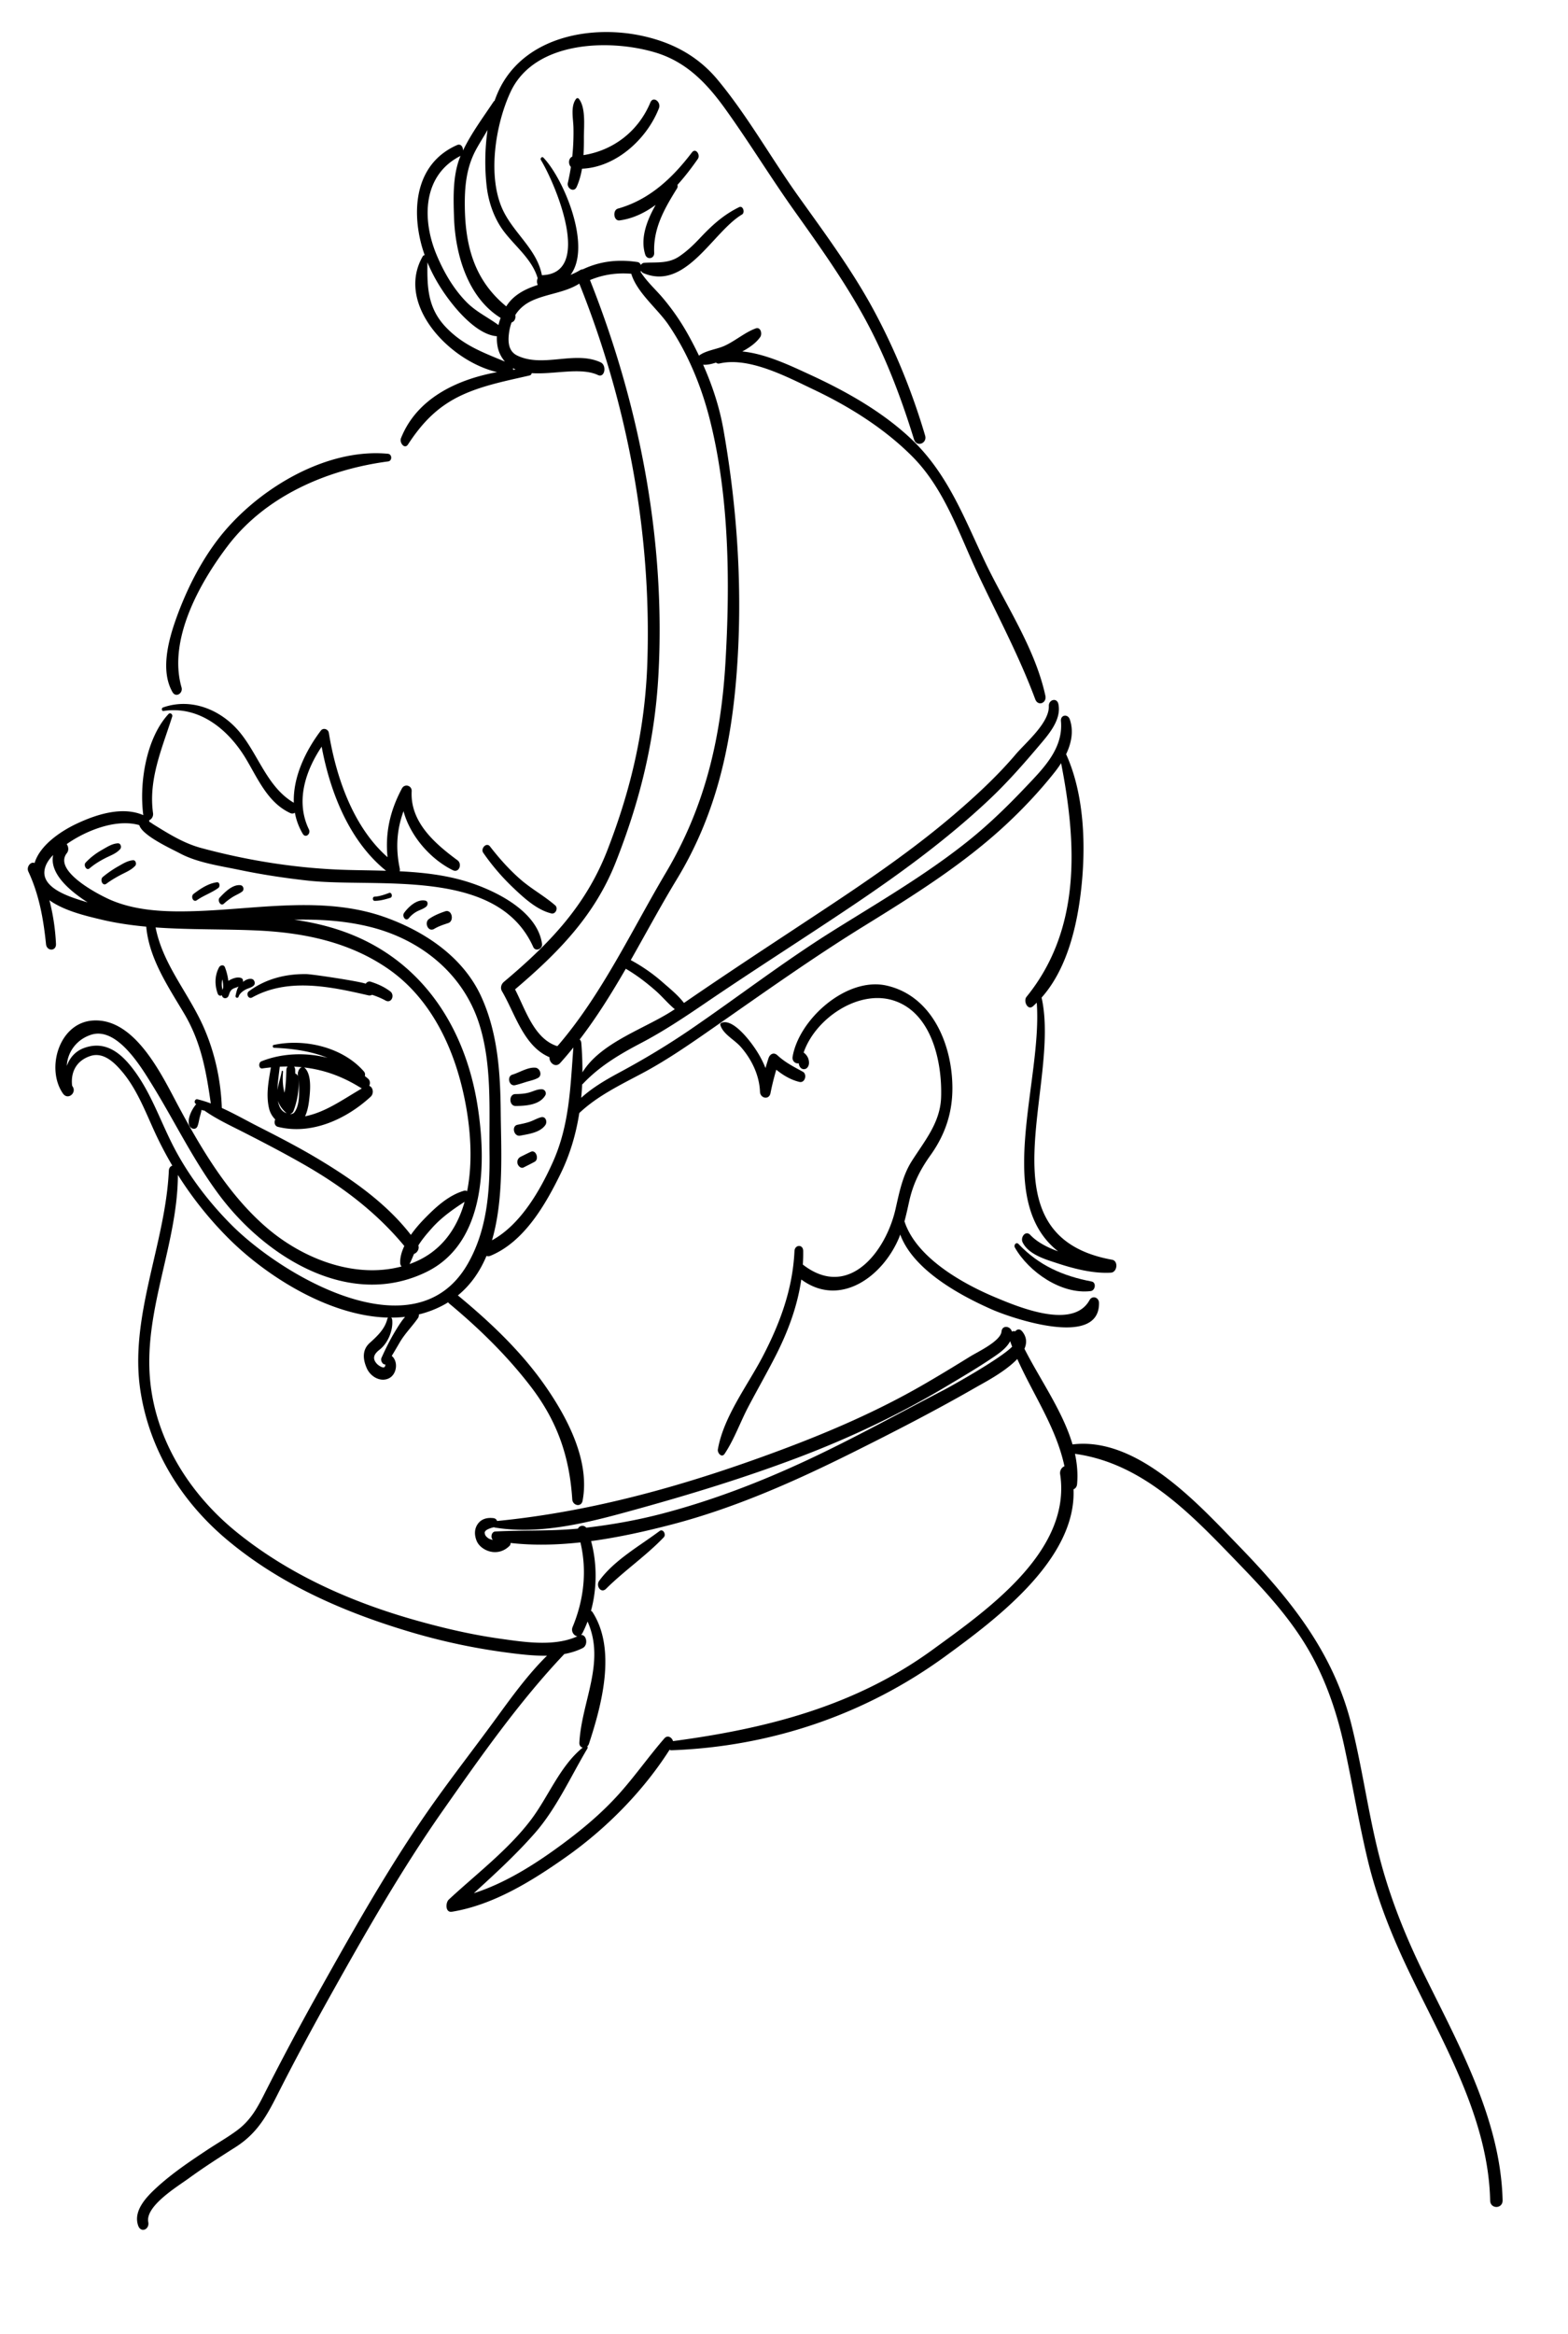 <svg version="1.1" xmlns="http://www.w3.org/2000/svg" x="0" y="0" viewBox="0 0 325.984 485.111" xml:space="preserve"><path d="M119.885 38.85c.542-1.208.89-2.483 1.113-3.787 7.114-.297 13.521-6.211 15.997-12.583.488-1.256-1.185-2.625-1.793-1.168-2.491 5.968-7.684 9.95-13.895 10.927a58.4 58.4 0 00.081-3.636c-.007-2.273.445-6.219-1.058-8.083-.143-.177-.416-.161-.551.013-1.21 1.562-.594 4.131-.559 5.985a48.184 48.184 0 01-.248 6.037c-.801.331-.867 1.529-.284 2.135a44.271 44.271 0 01-.633 3.304c-.268 1.143 1.268 2.106 1.83.856zM143.858 31.671c-4.051 5.328-8.84 9.843-15.393 11.686-1.142.322-.908 2.61.343 2.448 2.732-.354 5.237-1.566 7.505-3.228-1.838 3.269-3.24 6.92-2.174 10.316.373 1.187 1.921.893 1.868-.345-.22-5.112 2.119-9.159 4.742-13.386a.938.938 0 00.095-.744c1.585-1.753 3-3.621 4.227-5.381.602-.863-.444-2.378-1.213-1.366zM37.741 142.86c-2.849-9.882 3.742-21.699 9.592-29.397 7.914-10.417 20.708-15.893 33.358-17.565.884-.117.841-1.51-.039-1.592-13.184-1.253-27.663 7.706-35.383 17.843-3.723 4.888-6.57 10.614-8.635 16.376-1.605 4.481-3.344 10.86-.767 15.319.706 1.222 2.222.221 1.874-.984zM106.777 184.577c2.173 2.061 4.881 4.544 7.85 5.255.886.211 1.468-1.089.8-1.671-2.252-1.956-4.905-3.389-7.178-5.359-2.362-2.051-4.469-4.422-6.382-6.89-.735-.95-2.003.449-1.406 1.312a46.595 46.595 0 006.316 7.353zM153.985 217.55c2.266 2.569 3.887 5.905 4.016 9.349.051 1.375 1.894 1.753 2.18.29a53.204 53.204 0 011.208-4.871c1.431 1.149 2.986 2.094 4.805 2.532 1.168.284 1.681-1.593.702-2.124-1.905-1.031-3.67-1.928-5.284-3.419-.749-.692-1.559-.251-1.843.621a73.36 73.36 0 00-.627 2.038c-.633-1.63-1.514-3.168-2.571-4.646-1.096-1.53-4.379-5.736-6.615-4.727a.365.365 0 00-.196.435c.575 1.916 2.914 3.035 4.225 4.522zM24.983 176.468c.336-.382.129-1.222-.453-1.203-1.211.043-2.284.772-3.312 1.354-1.28.723-2.416 1.583-3.421 2.657-.489.521.168 1.752.822 1.192.991-.848 2.104-1.527 3.262-2.124 1.091-.561 2.273-.933 3.102-1.876zM22.128 183.654c.911-.678 1.878-1.25 2.879-1.785 1.099-.584 2.235-1.011 3.1-1.93.33-.352.119-1.208-.44-1.163-1.168.097-2.115.724-3.119 1.289a22.63 22.63 0 00-3.161 2.178c-.677.549-.077 2.017.741 1.411zM45.099 183.362c-1.775.223-3.468 1.353-4.86 2.419-.646.496-.084 1.848.686 1.307 1.413-.994 3.092-1.54 4.472-2.555.386-.285.305-1.247-.298-1.171zM46.525 187.824a13.264 13.264 0 011.831-1.395c.641-.402 1.352-.673 1.965-1.115.53-.387.296-1.285-.345-1.353-1.67-.172-3.274 1.497-4.317 2.604-.518.552.197 1.866.866 1.259zM80.889 185.579c-.982.358-1.963.716-3.018.769-.483.026-.462.868.022.87 1.122.006 2.192-.307 3.257-.627.548-.168.313-1.222-.261-1.012zM88.473 187.188c-1.735-.413-3.521 1.237-4.458 2.528-.5.69.317 1.892.98 1.103a5.738 5.738 0 011.718-1.411c.66-.345 1.352-.515 1.923-1.013.344-.301.385-1.077-.163-1.207zM90.273 193.041c.903-.543 1.918-.874 2.914-1.203 1.304-.431.77-2.917-.631-2.442-1.192.404-2.321.865-3.361 1.587-1.064.739-.184 2.818 1.078 2.058zM111.32 221.897c-1.571-.147-3.311.999-4.79 1.442-1.207.363-.719 2.483.572 2.186.73-.17 1.44-.4 2.152-.628.875-.279 1.808-.44 2.609-.888.936-.521.395-2.022-.543-2.112zM112.721 226.386c-.936-.065-1.737.37-2.613.636-.961.292-1.977.341-2.975.355-1.4.022-1.339 2.483.062 2.476 2.102-.013 5.016-.202 6.176-2.227.295-.514-.081-1.199-.65-1.24zM113.363 233.833c.483-.676.097-1.89-.872-1.64-.82.212-1.556.665-2.36.939-.833.283-1.707.451-2.565.629-1.268.266-.753 2.517.594 2.255 1.745-.336 4.091-.628 5.203-2.183zM110.363 239.372c-.709.323-1.4.681-2.099 1.023-.552.27-.825.84-.665 1.448.127.48.706 1.061 1.253.784.774-.392 1.557-.771 2.316-1.19.949-.522.293-2.561-.805-2.065z"/><path d="M150.638 302.151c2.017-3.017 3.27-6.634 4.971-9.853 1.812-3.434 3.734-6.811 5.51-10.263 2.649-5.149 4.653-10.494 5.466-16.124 7.98 5.879 16.855-.472 20.308-8.64.098-.23.172-.472.262-.705 2.761 7.486 12.649 12.75 19.105 15.596 3.789 1.671 22.397 8.164 22.22-1.394-.023-1.154-1.39-1.613-1.97-.565-3.445 6.231-14.855 1.403-19.7-.631-6.577-2.762-16.316-8.15-18.771-15.744.372-1.383.679-2.786.986-4.18.817-3.67 2.256-6.527 4.437-9.581 3.003-4.208 4.543-8.734 4.541-13.914-.002-8.961-4.15-19.153-13.663-21.32-8.323-1.897-18.237 6.981-19.557 14.784-.156.921.629 1.516 1.247 1.346.005.051.039.149.029.008.047.597.414 1.246 1.095 1.23.672-.017 1.029-.685 1.035-1.283.011-.928-.418-1.66-1.113-2.173 2.421-7.045 11.259-13.053 18.512-10.873 8.14 2.449 10.319 12.887 10.064 20.207-.185 5.254-3.432 9.034-6.1 13.233-1.916 3.021-2.592 6.532-3.374 9.964-2.019 8.853-9.768 18.925-19.268 11.534.06-.941.086-1.887.073-2.845-.021-1.414-1.748-1.33-1.812.045-.368 7.829-2.945 14.848-6.52 21.743-3.155 6.087-8.229 12.631-9.407 19.476-.124.73.795 1.816 1.394.922zm15.415-81.194l.011-.004c.004.014.004.021.024.062a.345.345 0 00-.035-.058zM137.121 318.189c-4.187 3.134-9.445 6.051-12.551 10.35-.741 1.03.361 2.713 1.442 1.639 3.805-3.783 8.293-6.824 11.991-10.699.536-.563-.141-1.843-.882-1.29zM52.914 204.02c-.114-.341-.326-.549-.689-.584-.635-.06-1.224.245-1.727.642.103-.325-.039-.724-.374-.831-.884-.29-1.842.137-2.613.569-.017.009-.029.021-.044.031a11.395 11.395 0 00-.714-2.848c-.233-.588-.957-.425-1.205.028-.917 1.671-.942 3.701-.288 5.47.174.473.605.52.887.331.085.823 1.2.823 1.396.024a.09.09 0 01.022.011c.244-.848.479-1.278 1.323-1.559.268-.088.5-.178.715-.286-.356.57-.462 1.222-.626 1.888-.113.457.5.666.642.189.201-.678 1.059-1.278 1.673-1.55.618-.273 1.948-.549 1.622-1.525zm-6.697-.474c.141.574.21 1.168.174 1.734a4.315 4.315 0 00-.132.464 4.63 4.63 0 01-.042-2.198zM77.094 204.034c-.451-.149-.825.065-1.066.406-1.306-.504-11.125-1.977-12.3-1.995-4.325-.071-8.494.98-11.983 3.566-.663.49-.126 1.731.682 1.284 7.49-4.145 16.272-2.251 24.147-.438.258.059.549.024.784-.11.984.324 1.944.715 2.857 1.223 1.245.576 1.881-1.219.911-1.938-1.301-.966-2.513-1.496-4.032-1.998zM76.767 225.675c.214-.486.198-1.097-.22-1.471-.223-.2-.462-.384-.695-.571.083-.314.05-.67-.19-.946-4.4-5.065-12.354-6.912-18.771-5.517-.297.065-.205.578.083.588 3.791.153 7.65.683 11.127 2.084-4.569-1.169-9.557-.956-13.764.731-.639.255-.582 1.591.208 1.475.6-.088 1.19-.155 1.776-.217-.484 2.857-1.07 5.709-.369 8.591.207.852.664 1.62 1.271 2.23-.276.562-.142 1.362.567 1.538 6.94 1.722 14.156-1.562 19.267-6.261.744-.681.492-2.015-.29-2.254zm-14.812-2.835c-.065.311-.021.629.026.938.116.78.16 1.571.183 2.359.047 1.568.04 3.626-.91 4.961-.258.366-.602.448-.971.421.312-.079.604-.311.714-.586.819-2.059 1.326-4.943.984-7.139a.766.766 0 00-.594-.662c-.007-.271-.012-.541-.021-.814a1.075 1.075 0 00-.221-.638c.545.022 1.087.058 1.624.11-.296.067-.556.327-.647.67.155-.58-.162.354-.167.38zm-2.37 8.522c-1.164-.406-1.621-1.436-1.794-2.596.306 1.013.951 1.873 1.794 2.596zm3.853-9.343a.83.83 0 00-.24-.176c4.172.482 8.108 1.884 12.015 4.374-3.977 2.306-7.523 4.929-11.79 5.78.494-1.059.724-2.318.833-3.242.229-1.928.588-5.224-.818-6.736zm-3.635-.369a1.116 1.116 0 00-.266.713c-.053 1.583-.112 3.164-.378 4.725-.429-1.42-.43-3.093-.312-4.359.018-.189-.239-.298-.275-.082-.227 1.349-.709 2.568-.893 3.904.043-1.626.305-3.269.48-4.855.554-.03 1.101-.046 1.644-.046z"/><path d="M226.757 268.32c.956-.118 1.218-1.793.185-1.991-5.981-1.146-10.938-3.311-15.207-7.801-.462-.483-1.032.229-.756.718 2.877 5.101 9.713 9.824 15.778 9.074z"/><path d="M296.243 410.674c-4.199-8.523-7.595-17.017-9.839-26.263-2.094-8.63-3.305-17.458-5.466-26.067-3.781-15.064-12.828-26.178-23.404-37.085-8.385-8.65-21.057-22.733-34.554-21.071-2.051-6.933-6.763-13.491-10-19.876.522-1.187.496-2.4-.436-3.574-.522-.658-1.104-.509-1.487-.045a.819.819 0 00-.688.053c-.278-1.166-2.017-1.446-2.157-.012-.194 1.999-4.986 4.236-6.479 5.159-3.29 2.032-6.6 4.051-9.949 5.979-9.347 5.382-19.294 9.684-29.384 13.452-19.086 7.131-38.767 12.789-59.056 14.776a.888.888 0 00-.735-.589c-1.275-.161-2.521.11-3.302 1.24-.724 1.046-.684 2.298-.23 3.438.432 1.091 1.515 1.873 2.606 2.198 1.581.47 3.136.012 4.269-1.14.141-.144.198-.357.196-.578 4.738.539 9.636.416 14.52-.121 1.405 5.896.718 11.955-1.625 17.585-.385.925.277 1.844 1 1.932-4.814 2.206-11.088 1.199-16.115.492-5.891-.829-11.732-2.193-17.452-3.805-13.413-3.777-26.374-9.511-37.254-18.315-9.876-7.991-17.116-19.477-18.075-32.328-1.064-14.261 5.765-27.734 5.838-41.928a75.527 75.527 0 0010.523 13.179c7.786 7.794 20.92 16.181 33.175 16.469a.623.623 0 00-.166.303c-.52 2.112-2.139 3.593-3.662 4.974-1.615 1.463-1.408 3.423-.595 5.264.735 1.663 2.719 2.9 4.49 2.128 1.688-.732 2.098-3.307.846-4.571a.838.838 0 00-.158-.122c.559-.921 1.102-1.853 1.646-2.786 1.09-1.869 2.579-3.323 3.8-5.065.163-.23.216-.513.195-.782a21.337 21.337 0 005.569-2.204c.176-.1.34-.213.511-.316.062.09.131.174.218.245 6.199 5.149 11.977 10.782 16.898 17.178 5.556 7.221 8.119 14.554 8.697 23.534.085 1.308 1.875 1.704 2.146.278 1.562-8.218-3.073-17.048-7.564-23.569-5.028-7.302-11.551-13.475-18.362-19.1 2.7-2.2 4.611-5.023 5.951-8.212.224.099.492.108.802-.018 7.015-2.883 11.444-10.6 14.615-17.089 1.966-4.023 3.195-8.252 3.872-12.578 3.807-3.601 8.621-5.884 13.204-8.331 5.143-2.747 9.995-6.132 14.775-9.461 10.353-7.211 20.54-14.48 31.282-21.112 10.209-6.308 20.422-12.688 29.264-20.869 3.654-3.382 7.192-7.137 10.284-11.04.474-.597.934-1.235 1.36-1.905 3.283 16.763 4.197 34.537-7.193 48.567-.709.875.253 2.917 1.342 1.961.273-.238.527-.496.786-.749 1.224 16.295-9.098 41.049 4.437 51.675-2.324-.832-4.41-1.959-5.766-3.391-1.006-1.061-2.114.488-1.607 1.525 1.262 2.58 4.836 3.566 7.349 4.392 3.409 1.119 7.378 2.124 11.003 1.91 1.332-.08 1.596-2.443.245-2.687-27.578-4.981-10.563-36.275-14.655-54.479 5.391-6.055 7.445-15.169 8.272-22.896.95-8.858.591-19.402-3.172-27.687 1.093-2.286 1.609-4.805.76-7.245-.41-1.183-1.953-.952-1.834.357.515 5.735-3.654 9.833-7.314 13.693-3.881 4.093-7.84 7.939-12.26 11.452-8.733 6.943-18.442 12.574-27.879 18.481-10.119 6.334-19.556 13.605-29.396 20.346-4.814 3.297-9.751 6.267-14.886 9.03-2.871 1.544-5.637 3.156-8.005 5.297.088-.928.157-1.857.2-2.789a.691.691 0 00.149-.112c3.466-3.679 7.636-6.144 12.08-8.475 4.684-2.457 8.96-5.309 13.332-8.284 10.215-6.961 20.664-13.566 30.918-20.467 9.852-6.632 19.47-13.677 28.128-21.828 3.671-3.456 7-7.227 10.256-11.071 1.983-2.341 4.833-5.476 4.146-8.797-.296-1.422-2.03-.932-1.985.386.118 3.518-4.766 7.562-6.884 10.052-3.795 4.463-8.106 8.464-12.545 12.277-8.663 7.443-18.146 13.908-27.658 20.201-9.614 6.362-19.271 12.655-28.769 19.194-1.249-1.639-2.947-2.993-4.47-4.331a35.369 35.369 0 00-6.594-4.577c3.201-5.625 6.259-11.338 9.574-16.792 7.935-13.054 11.163-26.962 12.38-42.054 1.385-17.172.296-34.531-2.697-51.479-.814-4.613-2.304-9.11-4.21-13.409.842.06 1.773-.144 2.671-.443a.82.82 0 00.755.181c6.158-1.43 14.137 2.856 19.538 5.418 7.417 3.519 14.682 8.058 20.495 13.886 6.684 6.701 9.678 15.934 13.607 24.312 4.115 8.775 8.583 17.057 11.978 26.163.578 1.547 2.438.793 2.108-.729-2.176-10.004-8.36-18.966-12.687-28.117-4.31-9.122-7.739-18.197-15.233-25.269-6.01-5.67-13.551-9.905-21.017-13.338-3.905-1.797-9.178-4.353-14.081-4.82 1.466-.778 2.846-1.743 3.727-2.984.476-.67.116-2.196-.948-1.8-2.3.856-4.256 2.619-6.528 3.638-1.549.695-3.858.944-5.248 2.016a79.772 79.772 0 00-2.349-4.53 47.69 47.69 0 00-5.225-7.521c-1.431-1.688-3.365-3.425-4.57-5.377.033-.064.062-.133.085-.204.117.215.295.394.529.493 8.81 3.703 14.37-8.555 20.475-12.195.682-.406.209-1.924-.593-1.531-3.317 1.628-5.683 3.81-8.201 6.486-1.313 1.397-2.675 2.69-4.267 3.762-2.27 1.528-4.662 1.163-7.217 1.318a.866.866 0 00-.747.471c-.125-.324-.357-.575-.71-.628-3.995-.596-7.73-.204-11.371 1.52a1.011 1.011 0 00-.553.162c-.635.385-1.3.704-1.982.983 4.453-5.929-1.398-19.93-5.646-24.357-.315-.329-.718.164-.516.496 2.971 4.878 10.916 23.57.252 23.928-.02.001-.035.006-.052.007-.987-5.257-5.628-8.546-7.977-13.268-3.464-6.968-1.716-18.021 1.473-24.846 4.938-10.569 20.387-11.026 29.945-8.218 6.532 1.918 10.801 6.374 14.688 11.782 4.995 6.952 9.461 14.289 14.43 21.267 5.078 7.129 10.192 14.316 14.419 21.994 4.43 8.05 7.68 16.645 10.386 25.407.527 1.707 2.786.83 2.309-.79-2.668-9.023-6.216-17.772-10.683-26.055-4.481-8.313-10.185-16.003-15.665-23.675-5.676-7.944-10.519-16.648-16.754-24.174-4.175-5.039-9.553-7.86-15.893-9.204-10.253-2.172-23.007.096-28.744 9.688-.703 1.174-1.287 2.477-1.773 3.855a.434.434 0 00-.206.173c-2.182 3.269-4.636 6.579-6.355 10.146.015-.751-.444-1.479-1.244-1.126-8.346 3.679-9.528 12.732-7.394 20.733.192.719.422 1.427.67 2.129a.56.56 0 00-.425.294c-5.7 10 5.692 21.782 15.496 24.029-8.401 1.527-16.734 5.484-20.004 13.75-.349.885.746 2.384 1.467 1.279 3.026-4.638 6.328-8.051 11.442-10.364 4.368-1.976 9.223-2.899 13.868-3.98.235-.054.364-.25.409-.477 4.572.323 10.151-1.285 13.778.399 1.417.658 1.876-2.021.551-2.638-5.364-2.496-11.972 1.196-17.354-1.421-1.807-.878-1.93-2.798-1.709-4.565.103-.831.289-1.604.552-2.318.596-.153.919-.882.764-1.528.826-1.305 2.013-2.339 3.619-3.051 3.192-1.416 6.757-1.62 9.694-3.479 9.981 24.905 15.017 51.729 14.149 78.572-.446 13.804-3.319 26.284-8.298 39.132-4.524 11.678-12.089 19.466-21.528 27.407-.561.472-.794 1.274-.403 1.942 2.748 4.689 4.515 11.442 9.877 13.716-.087 1.144 1.257 2.304 2.241 1.188a73.84 73.84 0 002.728-3.211c-.638 8.295-.799 16.108-4.288 23.87-2.639 5.872-6.715 12.984-12.633 16.205 2.522-8.615 1.885-18.991 1.813-26.768-.076-8.136-.621-16.369-4.042-23.867-3.738-8.188-11.63-13.485-19.857-16.455-12.356-4.459-25.807-1.881-38.54-1.36-6.116.249-12.864.19-18.576-2.253-2.64-1.128-12.104-6.064-9.178-9.766.45-.569.33-1.356-.038-1.871.147-.102.294-.202.434-.296 3.835-2.576 9.898-5.013 14.66-3.65.626 2.2 6.76 4.962 8.377 5.832 3.678 1.981 8.369 2.624 12.42 3.47 4.674.975 9.434 1.698 14.179 2.223 14.463 1.602 39.429-2.891 46.924 13.8.47 1.048 1.974.414 1.829-.634-.955-6.864-9.771-11.146-15.663-12.96-4.484-1.381-9.2-1.903-13.934-2.134.042-.198.055-.398.018-.578-.899-4.277-.602-8.107.783-11.917 1.389 5.198 5.648 9.997 10.234 12.258 1.32.651 2.022-1.291.982-2.057-4.691-3.46-9.861-7.93-9.521-14.337.064-1.211-1.467-1.634-2.029-.582-2.504 4.688-3.487 9.271-2.99 14.281-7.192-6.325-10.71-16.708-12.206-25.853-.126-.768-1.16-1.107-1.648-.464-3.187 4.199-5.82 9.682-5.628 15.005-5.495-3.201-7.327-9.895-11.221-14.629-3.901-4.743-10.156-7.255-15.997-5.166-.318.115-.273.776.101.72 7.508-1.146 13.565 3.903 17.189 9.978 2.475 4.146 4.533 9.083 9.17 11.23.383.178.722.118.979-.065a13.137 13.137 0 001.644 4.394c.588.982 1.711-.015 1.277-.911-2.816-5.806-.761-12.127 2.642-17.207 1.776 9.507 5.766 19.653 13.395 25.79-2.648-.078-5.29-.101-7.884-.168-10.302-.268-20.598-1.877-30.548-4.561-3.608-.973-6.659-2.889-9.819-4.835-.181-.112-.557-.386-.988-.64.002-.096-.014-.188-.029-.279.487-.205.918-.774.82-1.485-.985-7.098 1.901-13.499 3.984-20.076.151-.479-.42-.909-.782-.519-4.651 5.039-6.106 14.371-5.226 21.008-4.389-1.916-9.835-.127-13.915 1.803-3.168 1.5-7.571 4.398-8.692 8.154-.76-.388-1.758.762-1.288 1.771 2.245 4.812 3.129 9.84 3.67 15.083.155 1.507 2.147 1.511 2.071-.052a44.684 44.684 0 00-1.367-9.083c3.082 2.214 7.61 3.26 10.648 3.991 3.121.75 6.29 1.209 9.484 1.506.593 6.624 4.517 12.394 7.857 18.017 3.582 6.026 4.605 12.07 5.565 18.721a23.066 23.066 0 00-2.789-.864c-.467-.108-.753.576-.413.881.052.047.109.087.162.135-.884 1.043-1.875 2.963-1.46 4.34.239.795 1.377 1.156 1.741.221.24-.617.303-1.254.473-1.894.133-.504.281-.986.357-1.489.108.039.218.108.343.121.089.008.159.012.231.019 2.487 1.758 5.359 3.092 8.031 4.45 4.263 2.169 8.501 4.38 12.653 6.753 7.957 4.553 15.074 9.915 20.902 16.951-.546 1.158-.891 2.351-.862 3.507.007.312.124.566.289.754-9.887 2.616-20.648-1.695-28.086-8.106-7.866-6.781-13.417-16.106-18.273-25.154-3.421-6.377-8.985-18.388-17.769-17.86-7.096.425-9.859 10.005-6.275 15.166.516.743 1.254.705 1.742.312a.824.824 0 00.128-.116c.389-.402.548-1.05.144-1.65-.037-.056-.064-.112-.1-.17-.328-2.8.862-5.188 3.769-6.158 2.797-.936 5.133 1.463 6.727 3.37 2.948 3.531 4.727 8.146 6.616 12.288a77.594 77.594 0 003.721 7.122c-.372.115-.699.454-.725 1.032-.697 15.27-8.283 30.389-5.906 45.779 1.91 12.366 8.534 23.02 18.078 31.005 11.225 9.39 24.698 15.186 38.642 19.277a129.749 129.749 0 0019.583 4.115c2.568.338 5.42.688 8.218.634-3.903 3.853-7.184 8.364-10.395 12.771-4.26 5.851-8.71 11.567-12.911 17.458-9.06 12.709-16.75 26.436-24.369 40.036a565.361 565.361 0 00-11.199 21.043c-1.504 2.974-2.893 5.38-5.609 7.382-1.965 1.45-4.118 2.672-6.154 4.02-3.701 2.453-7.397 4.939-10.664 7.962-2.038 1.886-4.759 4.743-3.689 7.78.563 1.598 2.394.782 2.098-.739-.648-3.334 6.144-7.441 8.32-9.026 3.164-2.306 6.475-4.428 9.779-6.523 4.389-2.786 6.391-6.253 8.695-10.813 3.583-7.09 7.359-14.082 11.236-21.014 7.265-12.997 14.681-25.979 23.236-38.18 7.811-11.135 15.857-22.622 25.227-32.5 1.328-.247 2.606-.637 3.796-1.228 1.242-.614.839-2.835-.313-2.729.101-.1.198-.223.281-.384.401-.776.757-1.585 1.069-2.414 3.784 8.464-1.23 16.577-1.703 25.158-.034.612.291.951.689 1.048-4.73 3.833-7.104 10.151-10.703 14.931-4.719 6.267-11.409 11.328-17.133 16.646-.688.64-.755 2.758.649 2.531 8.602-1.396 16.652-6.396 23.665-11.334 8.361-5.889 16.063-13.659 21.588-22.332a.715.715 0 00.402.106c20.674-.762 40.275-7.392 56.949-19.551 10.271-7.49 27.248-20.068 26.625-34.686.372-.135.692-.496.745-1.095.185-2.13.003-4.22-.442-6.274 14.238 1.967 24.312 12.731 33.894 22.656 5.009 5.188 9.837 10.335 13.689 16.473 4.141 6.596 6.724 13.961 8.381 21.537 1.726 7.905 3.019 15.892 4.906 23.764 1.946 8.112 4.968 15.647 8.561 23.154 7.152 14.947 16.51 30.561 16.886 47.6.041 1.826 2.633 1.763 2.588-.063-.403-16.596-8.99-32.072-16.145-46.591zM95.613 32.465c.052-.026.096-.061.142-.094-1.66 3.908-1.503 8.665-1.365 12.818.253 7.644 2.84 16.642 9.688 20.881a13.67 13.67 0 00-.445 1.482c-2.248-1.652-4.688-2.75-6.739-4.864-2.678-2.758-4.628-6.156-6.11-9.678-3.067-7.288-2.979-16.5 4.829-20.545zm-2.946 35.503c-3.792-3.994-3.881-8.413-3.8-13.436 1.328 3.205 3.189 6.199 5.362 8.877 1.984 2.447 5.601 6.218 9.074 6.471-.056 1.354.142 2.654.664 3.732a7.04 7.04 0 001.006 1.538c-4.578-1.913-8.705-3.39-12.306-7.182zm14.54 8.832l-.547.056a1.459 1.459 0 00-.024-.341c.185.103.376.199.571.285zm-.667-14.723a8.396 8.396 0 00-1.292 1.595c-6.41-5.253-8.479-12.114-8.611-20.544-.067-4.288.296-8.348 2.397-12.158.756-1.372 1.582-2.652 2.331-3.961-.602 4.057-.591 8.261-.175 11.796.389 3.309 1.584 6.708 3.624 9.368 2.408 3.142 5.838 5.769 6.967 9.655-.194.425-.182.976.025 1.391-1.921.62-3.745 1.426-5.266 2.858zm.54 143.538c8.898-7.562 16.538-15.287 20.925-26.402 5.03-12.748 8.125-25.224 8.878-38.927 1.534-27.925-3.932-56.162-14.226-82.081 2.759-1.151 5.597-1.553 8.584-1.307 1.194 3.952 5.499 7.301 7.751 10.626 4.049 5.976 6.855 12.808 8.608 19.786 4.044 16.093 4.188 33.953 3.217 50.422-.929 15.746-4.28 29.971-12.367 43.608-7.107 11.988-13.327 25.356-22.481 35.982-.045.028-.09.055-.133.09-4.782-1.527-6.564-7.519-8.756-11.797zm23.02-4.283c2.234 1.305 4.25 2.85 6.196 4.551 1.352 1.183 2.578 2.68 3.99 3.854-5.915 3.991-15.296 6.755-19.202 13.136a70.968 70.968 0 00-.233-6.13c-.027-.341-.165-.566-.344-.703 3.551-4.626 6.651-9.614 9.593-14.708zm-47.746 75.013c-1.159 1.886-2.145 3.845-3.046 5.864-.265.593.285 1.459.82 1.351a1.593 1.593 0 01-.083.394c-.241.647-1.427-.247-1.607-.431-1.218-1.244-.593-2.197.477-3.025 1.747-1.35 2.853-4.062 2.622-6.229a.664.664 0 00-.222-.437c.975 0 1.946-.05 2.906-.16-.728.822-1.332 1.801-1.867 2.673zM9.233 181.073c.116-1.272.86-2.403 1.817-3.382-.849 3.999 3.83 7.684 7.006 9.741.055.036.112.064.167.102a44.944 44.944 0 01-1.898-.578c-2.433-.799-7.401-2.516-7.092-5.883zm57.063 59.875c-4.109-2.472-8.379-4.671-12.651-6.845-2.409-1.224-4.937-2.665-7.527-3.838-.199-5.705-1.421-11.373-3.696-16.602-3.149-7.237-8.545-13.102-10.075-20.92 7.088.511 14.276.311 21.315.646 9.654.461 19.087 2.429 27.125 8.024 7.272 5.064 11.835 12.969 14.373 21.303 2.134 7.006 3.597 16.643 1.953 24.848a.769.769 0 00-.666-.088c-3.27.964-5.948 3.48-8.273 5.87-.882.907-1.884 2.045-2.758 3.295-5.069-6.547-12.097-11.467-19.12-15.693zm19.78 19.637c.634-.178 1.159-1.04.896-1.745.804-1.307 1.828-2.493 2.842-3.627 1.961-2.192 4.325-3.865 6.774-5.445-1.653 5.855-5.141 10.713-11.448 12.938.351-.687.634-1.406.936-2.121zm-57.977-37.824c-2.605-3.604-5.922-6.655-10.597-4.97-1.86.67-3.017 2.073-3.616 3.733.135-2.85 2.021-5.505 5.07-6.48 5.349-1.714 10.355 6.662 12.562 10.225 4.8 7.743 8.646 15.879 14.146 23.203 9.524 12.685 26.887 23.704 42.955 15.89 12.542-6.1 12.521-23.126 10.615-34.858-2.549-15.683-11.064-29.183-26.114-35.263-3.888-1.571-7.886-2.521-11.949-3.106 5.313-.101 10.615.197 15.925 1.54 10.521 2.659 19.279 9.785 22.561 20.225 2.69 8.559 2.003 18.008 2.112 26.856.098 7.91-.531 15.991-4.574 22.984-10.837 18.747-38.404 2.464-48.959-8.063-4.688-4.676-8.893-10.164-11.973-16.026-2.765-5.263-4.654-11.039-8.164-15.89zm74.859 95.526c-.798.045-1.027 1.291-.483 1.742h-.008a2.52 2.52 0 01-.909-.316 2.383 2.383 0 01-.566-.507c-.071-.108-.124-.225-.177-.341.032.043-.022-.178-.043-.196.002-.133.008-.309-.018-.103.036-.294-.028-.051.103-.316-.076.155.139-.161.176-.204-.041.045.236-.153.293-.18.385-.186.912-.388 1.331-.455.016-.003.026-.013.043-.015.046.024.091.049.149.06 9.918 1.656 20.53-1.313 30.031-3.946 11.083-3.072 22.1-6.465 32.86-10.527 10.726-4.051 21.116-8.961 30.962-14.84 3.147-1.879 6.334-3.746 9.377-5.79 1.351-.907 3.134-2.065 3.93-3.618.135.38.27.76.415 1.136-2.576 2.606-12.958 8.356-14.159 8.981-9.431 4.894-18.702 10.039-28.33 14.543-9.748 4.562-19.814 8.434-30.229 11.167-5.198 1.364-10.491 2.304-15.825 2.931a1.025 1.025 0 00-1.732.194c-5.737.557-11.453.282-17.191.6zm117.447-11.889c2.397 16.018-15.283 28.275-26.546 36.474-16.091 11.712-34.482 16.384-53.944 18.978-.205-.768-1.125-1.34-1.788-.574-3.293 3.789-6.158 7.915-9.529 11.651-3.431 3.803-7.29 7.057-11.387 10.106-5.491 4.087-11.944 8.272-18.701 10.421 4.404-4.021 8.814-8.058 12.736-12.543 4.426-5.062 7.457-11.784 10.875-17.531.081-.135.052-.311-.031-.443a1.2 1.2 0 00.348-.519c2.665-8.115 5.729-19.544.792-27.31a1.015 1.015 0 00-.363-.348c1.279-4.684 1.274-9.857.019-14.483 5.755-.774 11.447-2.061 16.778-3.45 13.052-3.406 25.479-8.922 37.521-14.919 8.664-4.315 17.345-8.78 25.74-13.607 1.668-.958 6.058-3.219 8.568-5.872 3.352 7.509 8.07 14.198 9.807 22.299-.548.199-1.018.856-.895 1.67z"/></svg>